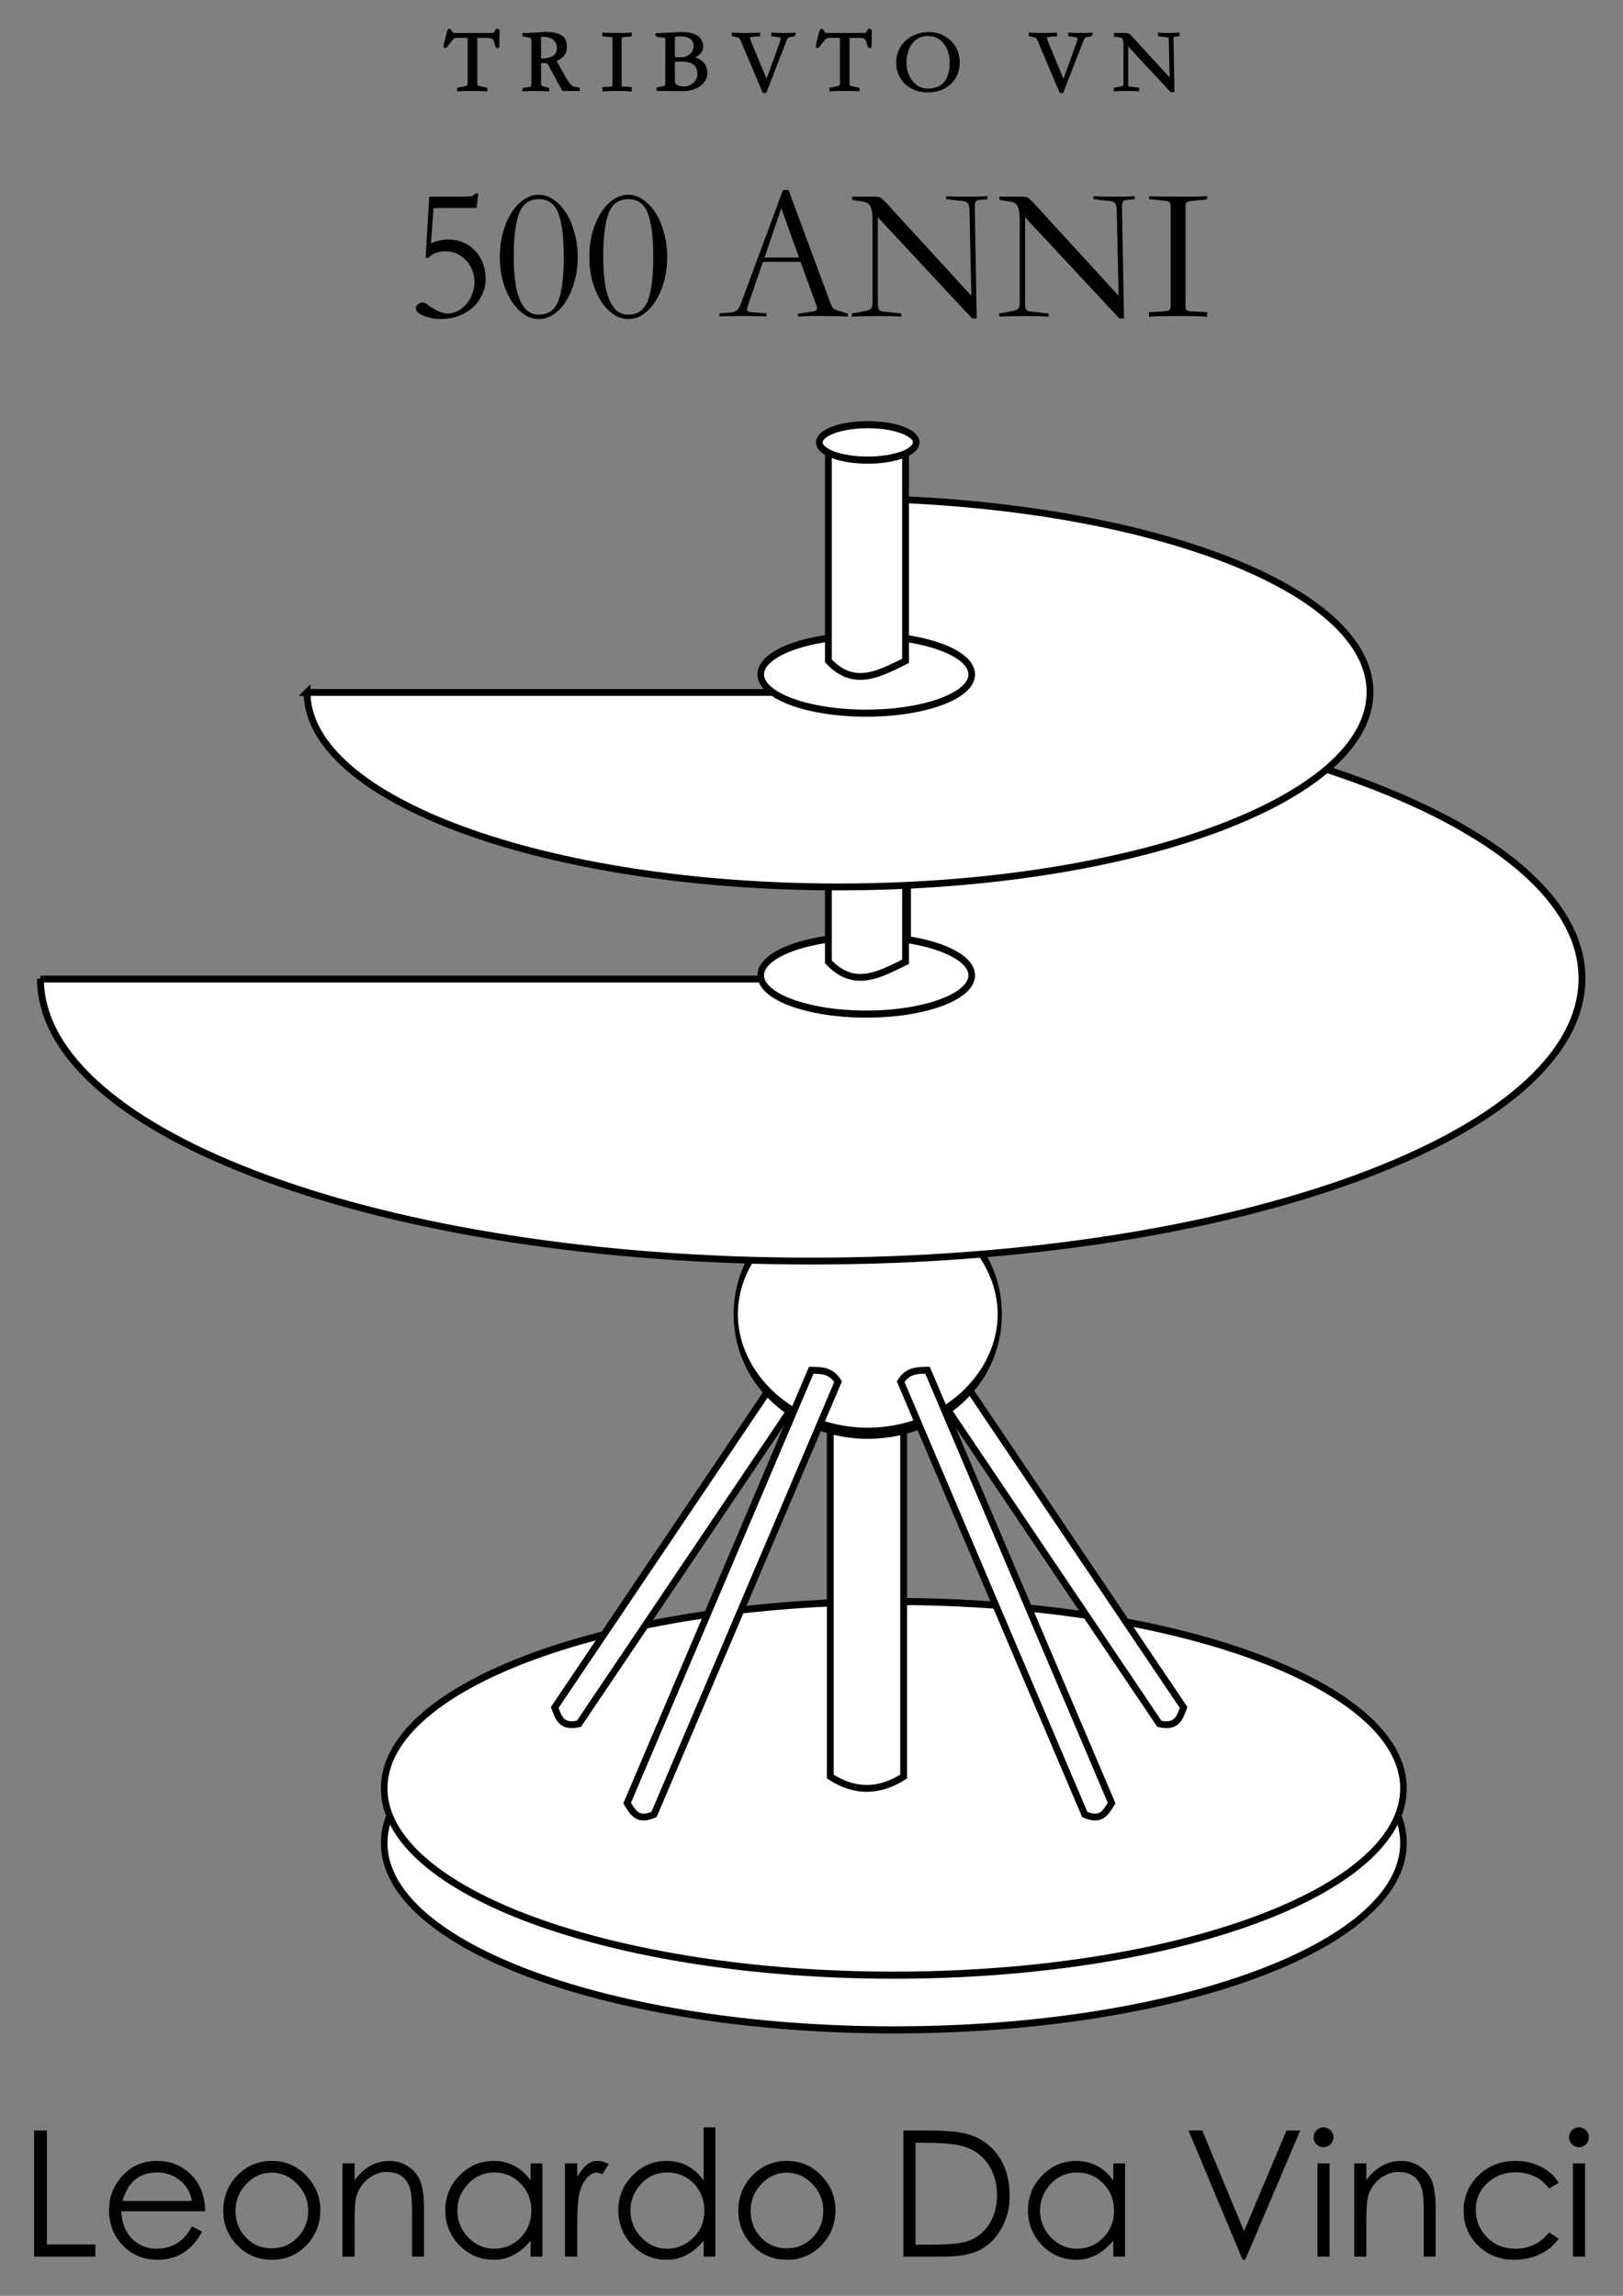 <?xml version="1.0" encoding="UTF-8" standalone="no"?>
<!-- Created with Inkscape (http://www.inkscape.org/) -->

<svg
   xmlns:dc="http://purl.org/dc/elements/1.1/"
   xmlns:cc="http://creativecommons.org/ns#"
   xmlns:rdf="http://www.w3.org/1999/02/22-rdf-syntax-ns#"
   xmlns:svg="http://www.w3.org/2000/svg"
   xmlns="http://www.w3.org/2000/svg"
   xmlns:sodipodi="http://sodipodi.sourceforge.net/DTD/sodipodi-0.dtd"
   xmlns:inkscape="http://www.inkscape.org/namespaces/inkscape"
   width="744.094"
   height="1052.362"
   id="svg2"
   version="1.1"
   inkscape:version="0.48+devel r9772"
   sodipodi:docname="New document 1">
  <rect width="100%" height="100%" fill="#808080" stroke="none"/>
  <defs
     id="defs4" />
  <sodipodi:namedview
     id="base"
     pagecolor="#ffffff"
     bordercolor="#666666"
     borderopacity="1.0"
     inkscape:pageopacity="0.0"
     inkscape:pageshadow="2"
     inkscape:zoom="0.60150394"
     inkscape:cx="493.30176"
     inkscape:cy="526.18109"
     inkscape:document-units="px"
     inkscape:current-layer="layer1"
     showgrid="false"
     inkscape:window-width="1440"
     inkscape:window-height="851"
     inkscape:window-x="0"
     inkscape:window-y="1"
     inkscape:window-maximized="1" />
  <g
     inkscape:label="Layer 1"
     inkscape:groupmode="layer"
     id="layer1">
    <g
       id="g4098">
      <g
         transform="matrix(3.135,0,0,3.135,-662.354,-1336.006)"
         id="g3958">
        <path
           transform="matrix(1,0,0,1.075,3.073,265.585)"
           d="m 413.451,400.05 c 0,14.036 -33.369,25.414 -74.532,25.414 -41.163,0 -74.532,-11.378 -74.532,-25.414 0,-14.036 33.369,-25.414 74.532,-25.414 41.163,0 74.532,11.378 74.532,25.414 z"
           sodipodi:ry="25.413557"
           sodipodi:rx="74.532196"
           sodipodi:cy="400.05045"
           sodipodi:cx="338.91861"
           id="path3154"
           style="fill:#ffffff;fill-rule:evenodd;stroke:#000000;stroke-width:0.965;stroke-linecap:butt;stroke-linejoin:miter;stroke-miterlimit:4;stroke-opacity:1;stroke-dasharray:none"
           sodipodi:type="arc" />
        <path
           sodipodi:type="arc"
           style="fill:#ffffff;fill-rule:evenodd;stroke:#000000;stroke-width:0.965;stroke-linecap:butt;stroke-linejoin:miter;stroke-miterlimit:4;stroke-opacity:1;stroke-dasharray:none"
           id="path3152"
           sodipodi:cx="338.91861"
           sodipodi:cy="400.05045"
           sodipodi:rx="74.532196"
           sodipodi:ry="25.413557"
           d="m 413.451,400.05 c 0,14.036 -33.369,25.414 -74.532,25.414 -41.163,0 -74.532,-11.378 -74.532,-25.414 0,-14.036 33.369,-25.414 74.532,-25.414 41.163,0 74.532,11.378 74.532,25.414 z"
           transform="matrix(1,0,0,1.075,3.073,257.585)" />
        <path
           style="fill:#ffffff;stroke:#000000;stroke-width:1;stroke-miterlimit:4;stroke-dasharray:none"
           d="m 332.699,490.675 10.731,0 0,195.246 c -3.577,2.268 -7.154,2.331 -10.731,0 z"
           id="rect3156"
           inkscape:connector-curvature="0"
           sodipodi:nodetypes="ccccc" />
        <path
           style="fill:#ffffff;stroke:#000000;stroke-width:1;stroke-miterlimit:4;stroke-dasharray:none"
           d="m 384.369,675.819 -38.428,-57.027 c -1.385,0.296 -2.81,0.493 -3.542,2.387 l 38.428,57.027 c 2.651,0.602 2.993,-0.991 3.542,-2.387 z"
           id="path3936"
           inkscape:connector-curvature="0"
           sodipodi:nodetypes="ccccc" />
        <path
           sodipodi:nodetypes="ccccc"
           inkscape:connector-curvature="0"
           id="path3938"
           d="m 292.399,675.819 38.428,-57.027 c 1.385,0.296 2.81,0.493 3.542,2.387 l -38.428,57.027 c -2.651,0.602 -2.993,-0.991 -3.542,-2.387 z"
           style="fill:#ffffff;stroke:#000000;stroke-width:1;stroke-miterlimit:4;stroke-dasharray:none" />
        <path
           transform="matrix(0.259,0,0,0.685,250.401,344.28)"
           d="m 413.451,400.05 c 0,14.036 -33.369,25.414 -74.532,25.414 -41.163,0 -74.532,-11.378 -74.532,-25.414 0,-14.036 33.369,-25.414 74.532,-25.414 41.163,0 74.532,11.378 74.532,25.414 z"
           sodipodi:ry="25.413557"
           sodipodi:rx="74.532196"
           sodipodi:cy="400.05045"
           sodipodi:cx="338.91861"
           id="path3929"
           style="fill:#ffffff;fill-rule:evenodd;stroke:#000000;stroke-width:2.375;stroke-linecap:butt;stroke-linejoin:miter;stroke-miterlimit:4;stroke-opacity:1;stroke-dasharray:none"
           sodipodi:type="arc" />
        <path
           style="fill:#ffffff;stroke:#000000;stroke-width:1;stroke-miterlimit:4;stroke-dasharray:none"
           d="m 302.993,689.789 26.918,-63.279 c 1.416,0.028 2.853,-0.049 3.93,1.672 l -26.918,63.279 c -2.489,1.093 -3.127,-0.405 -3.93,-1.672 z"
           id="rect3931"
           inkscape:connector-curvature="0"
           sodipodi:nodetypes="ccccc" />
        <path
           sodipodi:nodetypes="ccccc"
           inkscape:connector-curvature="0"
           id="path3934"
           d="m 373.841,689.789 -26.918,-63.279 c -1.416,0.028 -2.853,-0.049 -3.93,1.672 l 26.918,63.279 c 2.489,1.093 3.127,-0.405 3.93,-1.672 z"
           style="fill:#ffffff;stroke:#000000;stroke-width:1;stroke-miterlimit:4;stroke-dasharray:none" />
        <path
           style="fill:#ffffff;fill-rule:evenodd;stroke:#000000;stroke-width:1;stroke-linecap:butt;stroke-linejoin:miter;stroke-miterlimit:4;stroke-opacity:1;stroke-dasharray:none"
           d="m 217.19,569.307 c 0.126,22.783 50.559,41.241 112.734,41.241 62.252,0 112.705,-18.505 112.705,-41.327 0,-21.055 -43.096,-38.215 -98.631,-40.779 l 0,40.866 -126.808,0 z"
           id="path3946"
           inkscape:connector-curvature="0" />
        <path
           transform="matrix(0.207,0,0,0.223,267.8,479.555)"
           d="m 413.451,400.05 c 0,14.036 -33.369,25.414 -74.532,25.414 -41.163,0 -74.532,-11.378 -74.532,-25.414 0,-14.036 33.369,-25.414 74.532,-25.414 41.163,0 74.532,11.378 74.532,25.414 z"
           sodipodi:ry="25.413557"
           sodipodi:rx="74.532196"
           sodipodi:cy="400.05045"
           sodipodi:cx="338.91861"
           id="path3954"
           style="fill:#ffffff;fill-rule:evenodd;stroke:#000000;stroke-width:4.652;stroke-linecap:butt;stroke-linejoin:miter;stroke-miterlimit:4;stroke-opacity:1;stroke-dasharray:none"
           sodipodi:type="arc" />
        <path
           style="fill:#ffffff;stroke:#000000;stroke-width:1;stroke-miterlimit:4;stroke-dasharray:none"
           d="m 332.423,534.399 11.282,0 0,32.387 c -3.761,1.843 -7.522,4.041 -11.282,0 z"
           id="path3956"
           inkscape:connector-curvature="0"
           sodipodi:nodetypes="ccccc" />
        <path
           inkscape:connector-curvature="0"
           id="path3948"
           d="m 256.179,527.403 c 0.087,15.71 34.864,28.438 77.736,28.438 42.926,0 77.716,-12.76 77.716,-28.497 0,-14.519 -29.717,-26.351 -68.012,-28.119 l 0,28.179 -87.441,0 z"
           style="fill:#ffffff;fill-rule:evenodd;stroke:#000000;stroke-width:1;stroke-linecap:butt;stroke-linejoin:miter;stroke-miterlimit:4;stroke-opacity:1;stroke-dasharray:none" />
        <path
           sodipodi:type="arc"
           style="fill:#ffffff;fill-rule:evenodd;stroke:#000000;stroke-width:4.652;stroke-linecap:butt;stroke-linejoin:miter;stroke-miterlimit:4;stroke-opacity:1;stroke-dasharray:none"
           id="path3950"
           sodipodi:cx="338.91861"
           sodipodi:cy="400.05045"
           sodipodi:rx="74.532196"
           sodipodi:ry="25.413557"
           d="m 413.451,400.05 c 0,14.036 -33.369,25.414 -74.532,25.414 -41.163,0 -74.532,-11.378 -74.532,-25.414 0,-14.036 33.369,-25.414 74.532,-25.414 41.163,0 74.532,11.378 74.532,25.414 z"
           transform="matrix(0.207,0,0,0.223,267.8,435.555)" />
        <path
           sodipodi:nodetypes="ccccc"
           inkscape:connector-curvature="0"
           id="path3952"
           d="m 332.423,490.399 11.282,0 0,32.387 c -3.761,1.843 -7.522,4.041 -11.282,0 z"
           style="fill:#ffffff;stroke:#000000;stroke-width:1;stroke-miterlimit:4;stroke-dasharray:none" />
        <path
           transform="matrix(0.095,0,0,0.102,305.982,450.04)"
           d="m 413.451,400.05 c 0,14.036 -33.369,25.414 -74.532,25.414 -41.163,0 -74.532,-11.378 -74.532,-25.414 0,-14.036 33.369,-25.414 74.532,-25.414 41.163,0 74.532,11.378 74.532,25.414 z"
           sodipodi:ry="25.413557"
           sodipodi:rx="74.532196"
           sodipodi:cy="400.05045"
           sodipodi:cx="338.91861"
           id="path3159"
           style="fill:#ffffff;fill-rule:evenodd;stroke:#000000;stroke-width:10.188;stroke-linecap:butt;stroke-linejoin:miter;stroke-miterlimit:4;stroke-opacity:1;stroke-dasharray:none"
           sodipodi:type="arc" />
      </g>
      <g
         id="text3975"
         style="font-size:40.928px;font-style:normal;font-variant:normal;font-weight:bold;font-stretch:normal;text-align:start;line-height:125%;letter-spacing:0px;word-spacing:0px;writing-mode:lr-tb;text-anchor:start;fill:#000000;fill-opacity:1;stroke:#000000;stroke-width:1.023;font-family:STKaiti;-inkscape-font-specification:STKaiti Bold">
        <path
           id="path4080"
           style=""
           d="m 205.385,14.754 c 0.191,-0.709 0.382,-1.064 0.573,-1.064 0.218,3e-5 0.464,0.273 0.737,0.819 0.3,0.546 0.559,0.873 0.778,0.982 0.218,0.082 0.641,0.123 1.269,0.123 l 15.839,0 c 0.491,2.8e-5 0.873,2.8e-5 1.146,0 0.3,-0.027 0.532,-0.082 0.696,-0.164 0.191,-0.082 0.341,-0.191 0.45,-0.327 0.136,-0.164 0.273,-0.396 0.409,-0.696 0.191,-0.518 0.423,-0.778 0.696,-0.778 0.355,3e-5 0.532,0.273 0.532,0.819 l -0.082,6.467 c -2e-5,0.218 -0.041,0.396 -0.123,0.532 -0.055,0.109 -0.15,0.15 -0.286,0.123 -0.109,-0.055 -0.232,-0.191 -0.368,-0.409 -0.136,-0.246 -0.259,-0.641 -0.368,-1.187 -0.136,-0.573 -0.287,-1.05 -0.45,-1.432 -0.136,-0.409 -0.341,-0.737 -0.614,-0.982 -0.273,-0.246 -0.641,-0.423 -1.105,-0.532 -0.437,-0.136 -0.996,-0.205 -1.678,-0.205 l -5.116,0 0,21.078 c -1e-5,0.737 0.082,1.228 0.246,1.473 0.191,0.246 0.573,0.437 1.146,0.573 l 3.192,0.696 0,0.655 c -1.446,-0.082 -3.779,-0.123 -6.999,-0.123 -3.192,3e-6 -5.116,0.041 -5.771,0.123 l 0,-0.655 2.865,-0.573 c 0.791,-0.164 1.31,-0.396 1.555,-0.696 0.246,-0.327 0.368,-0.832 0.368,-1.514 l 0,-21.037 -5.034,0 c -0.491,-0.027 -0.914,2.7e-5 -1.269,0.082 -0.327,0.082 -0.655,0.259 -0.982,0.532 -0.327,0.273 -0.682,0.655 -1.064,1.146 -0.382,0.464 -0.846,1.078 -1.392,1.842 -0.355,0.518 -0.628,0.846 -0.819,0.982 -0.191,0.136 -0.327,0.15 -0.409,0.041 -0.055,-0.136 -0.068,-0.355 -0.041,-0.655 0.055,-0.327 0.123,-0.682 0.205,-1.064 l 1.269,-4.993" />
        <path
           id="path4082"
           style=""
           d="m 239.938,40.703 2.251,-0.246 c 0.791,-0.082 1.31,-0.232 1.555,-0.45 0.273,-0.246 0.409,-0.805 0.409,-1.678 l 0,-19.154 c -1e-5,-0.409 -0.027,-0.764 -0.082,-1.064 -0.027,-0.3 -0.109,-0.546 -0.246,-0.737 -0.136,-0.191 -0.368,-0.355 -0.696,-0.491 -0.3,-0.136 -0.709,-0.246 -1.228,-0.327 l -1.801,-0.327 c 0,-0.109 -0.014,-0.205 -0.041,-0.286 0,-0.109 0,-0.218 0,-0.327 0.573,2.8e-5 1.064,0.014 1.473,0.041 0.409,2.8e-5 0.764,-0.027 1.064,-0.082 l 5.362,-0.286 c 0.682,-0.082 1.392,-0.123 2.128,-0.123 3.138,2.9e-5 5.471,0.464 6.999,1.392 1.555,0.928 2.333,2.538 2.333,4.83 -2e-5,1.61 -0.409,2.892 -1.228,3.847 -0.791,0.928 -2.019,1.787 -3.684,2.578 l 4.502,7.981 c 0.628,1.091 1.173,1.937 1.637,2.538 0.464,0.573 0.914,1.023 1.351,1.351 0.464,0.3 0.941,0.505 1.433,0.614 0.518,0.082 1.146,0.177 1.883,0.286 l 0,0.655 c -0.573,-0.027 -1.201,-0.041 -1.883,-0.041 -0.655,3e-6 -1.364,3e-6 -2.128,0 -0.764,3e-6 -1.405,3e-6 -1.924,0 -0.518,3e-6 -0.928,0.014 -1.228,0.041 l -6.262,-11.583 c -0.437,-0.846 -1.119,-1.269 -2.046,-1.269 l -2.292,0 0,9.7 c -1e-5,0.655 0.123,1.132 0.368,1.432 0.273,0.3 0.737,0.532 1.392,0.696 l 2.005,0.491 0,0.655 c -1.965,-0.109 -3.943,-0.164 -5.935,-0.164 -1.992,3e-6 -3.806,0.055 -5.443,0.164 l 0,-0.655 m 7.613,-13.425 c 5.512,0.191 8.268,-1.555 8.268,-5.239 -2e-5,-1.719 -0.614,-3.097 -1.842,-4.134 -1.228,-1.037 -2.906,-1.555 -5.034,-1.555 -0.218,2.8e-5 -0.45,0.014 -0.696,0.041 -0.218,2.7e-5 -0.45,0.014 -0.696,0.041 l 0,10.846" />
        <path
           id="path4084"
           style=""
           d="m 281.299,38.984 0,-21.16 c 0,-0.464 -0.082,-0.791 -0.246,-0.982 -0.136,-0.191 -0.396,-0.3 -0.778,-0.327 l -3.602,-0.368 0,-0.655 c 0.273,0.082 3.138,0.123 8.595,0.123 1.61,2.8e-5 2.892,-0.041 3.847,-0.123 l 0,0.696 -2.415,0.246 c -0.382,0.055 -0.709,0.096 -0.982,0.123 -0.273,2.7e-5 -0.505,0.041 -0.696,0.123 -0.191,0.055 -0.327,0.177 -0.409,0.368 -0.082,0.164 -0.123,0.423 -0.123,0.778 l 0,21.16 c -10e-6,0.464 0.068,0.778 0.205,0.941 0.136,0.136 0.409,0.218 0.819,0.246 l 3.602,0.205 0,0.982 c -0.546,-0.055 -1.337,-0.096 -2.374,-0.123 -1.01,-0.027 -2.292,-0.041 -3.847,-0.041 -1.555,3e-6 -2.851,0.014 -3.888,0.041 -1.01,0.027 -1.787,0.068 -2.333,0.123 l 0,-0.982 2.415,-0.123 c 0.409,-0.027 0.75,-0.055 1.023,-0.082 0.3,-0.027 0.532,-0.068 0.696,-0.123 0.191,-0.055 0.314,-0.164 0.368,-0.327 0.082,-0.164 0.123,-0.409 0.123,-0.737" />
        <path
           id="path4086"
           style=""
           d="m 301.048,16.432 0,-0.696 2.415,-0.123 c 2.565,-0.136 4.598,-0.232 6.098,-0.286 1.501,-0.082 2.469,-0.123 2.906,-0.123 3.056,2.8e-5 5.389,0.518 6.999,1.555 1.61,1.037 2.415,2.579 2.415,4.625 -2e-5,2.019 -1.473,3.684 -4.42,4.993 4.202,1.146 6.303,3.506 6.303,7.081 0.027,1.146 -0.246,2.21 -0.819,3.192 -0.546,0.955 -1.323,1.787 -2.333,2.497 -0.982,0.682 -2.142,1.214 -3.479,1.596 -1.31,0.382 -2.701,0.546 -4.175,0.491 -1.419,2e-6 -2.838,2e-6 -4.257,0 -1.419,-0.027 -2.838,-0.041 -4.257,-0.041 l -2.906,0 0,-0.655 2.578,-0.491 c 0.518,-0.109 0.887,-0.3 1.105,-0.573 0.218,-0.3 0.327,-0.846 0.327,-1.637 l 0,-19.809 c 0,-0.218 -0.014,-0.396 -0.041,-0.532 0,-0.164 -0.068,-0.3 -0.205,-0.409 -0.109,-0.109 -0.286,-0.191 -0.532,-0.246 -0.246,-0.055 -0.6,-0.109 -1.064,-0.164 l -2.66,-0.246 m 7.858,10.191 c 0.437,0.082 1.569,0.123 3.397,0.123 0.9,1.7e-5 1.719,-0.136 2.456,-0.409 0.764,-0.3 1.419,-0.696 1.965,-1.187 0.573,-0.491 1.01,-1.078 1.31,-1.76 0.3,-0.682 0.45,-1.432 0.45,-2.251 -2e-5,-1.637 -0.559,-2.865 -1.678,-3.684 -1.091,-0.846 -2.701,-1.269 -4.83,-1.269 -1.064,2.7e-5 -2.087,0.123 -3.07,0.368 l 0,10.068 m 0,1.228 0,9.168 c -10e-6,2.074 1.596,3.111 4.789,3.111 0.846,4e-6 1.664,-0.164 2.456,-0.491 0.791,-0.327 1.487,-0.764 2.087,-1.31 0.628,-0.546 1.119,-1.187 1.473,-1.924 0.355,-0.737 0.532,-1.501 0.532,-2.292 -2e-5,-2.21 -0.669,-3.834 -2.005,-4.87 -1.337,-1.037 -3.411,-1.555 -6.221,-1.555 -0.464,1.5e-5 -0.969,0.014 -1.514,0.041 -0.518,0.027 -1.051,0.068 -1.596,0.123" />
        <path
           id="path4088"
           style=""
           d="m 364.243,16.146 -2.21,0.368 c -0.846,0.164 -1.405,0.614 -1.678,1.351 l -9.414,24.271 -0.86,0 -9.987,-23.575 c -0.3,-0.709 -0.573,-1.187 -0.819,-1.432 -0.218,-0.246 -0.532,-0.409 -0.941,-0.491 l -2.292,-0.491 0,-0.655 c 0.928,0.082 2.81,0.123 5.648,0.123 2.81,2.8e-5 4.898,-0.041 6.262,-0.123 l 0,0.655 -2.619,0.164 c -0.518,0.082 -0.941,0.164 -1.269,0.246 -0.3,0.055 -0.505,0.191 -0.614,0.409 -0.109,0.191 -0.123,0.491 -0.041,0.9 0.109,0.409 0.314,0.996 0.614,1.76 l 7.449,17.927 6.549,-18.172 c 0.191,-0.573 0.314,-1.037 0.368,-1.392 0.082,-0.355 0.054,-0.628 -0.082,-0.819 -0.136,-0.218 -0.409,-0.382 -0.819,-0.491 -0.409,-0.109 -0.982,-0.218 -1.719,-0.327 l -1.637,-0.205 0,-0.655 c 0.737,0.082 2.456,0.123 5.157,0.123 2.674,2.8e-5 4.325,-0.041 4.952,-0.123 l 0,0.655" />
        <path
           id="path4090"
           style=""
           d="m 376.053,14.754 c 0.191,-0.709 0.382,-1.064 0.573,-1.064 0.218,3e-5 0.464,0.273 0.737,0.819 0.3,0.546 0.559,0.873 0.778,0.982 0.218,0.082 0.641,0.123 1.269,0.123 l 15.839,0 c 0.491,2.8e-5 0.873,2.8e-5 1.146,0 0.3,-0.027 0.532,-0.082 0.696,-0.164 0.191,-0.082 0.341,-0.191 0.45,-0.327 0.136,-0.164 0.273,-0.396 0.409,-0.696 0.191,-0.518 0.423,-0.778 0.696,-0.778 0.355,3e-5 0.532,0.273 0.532,0.819 l -0.082,6.467 c -2e-5,0.218 -0.041,0.396 -0.123,0.532 -0.055,0.109 -0.15,0.15 -0.286,0.123 -0.109,-0.055 -0.232,-0.191 -0.368,-0.409 -0.136,-0.246 -0.259,-0.641 -0.368,-1.187 -0.136,-0.573 -0.287,-1.05 -0.45,-1.432 -0.136,-0.409 -0.341,-0.737 -0.614,-0.982 -0.273,-0.246 -0.641,-0.423 -1.105,-0.532 -0.437,-0.136 -0.996,-0.205 -1.678,-0.205 l -5.116,0 0,21.078 c -2e-5,0.737 0.082,1.228 0.246,1.473 0.191,0.246 0.573,0.437 1.146,0.573 l 3.192,0.696 0,0.655 c -1.446,-0.082 -3.779,-0.123 -6.999,-0.123 -3.192,3e-6 -5.116,0.041 -5.771,0.123 l 0,-0.655 2.865,-0.573 c 0.791,-0.164 1.31,-0.396 1.555,-0.696 0.246,-0.327 0.368,-0.832 0.368,-1.514 l 0,-21.037 -5.034,0 c -0.491,-0.027 -0.914,2.7e-5 -1.269,0.082 -0.327,0.082 -0.655,0.259 -0.982,0.532 -0.327,0.273 -0.682,0.655 -1.064,1.146 -0.382,0.464 -0.846,1.078 -1.392,1.842 -0.355,0.518 -0.628,0.846 -0.819,0.982 -0.191,0.136 -0.327,0.15 -0.409,0.041 -0.055,-0.136 -0.068,-0.355 -0.041,-0.655 0.055,-0.327 0.123,-0.682 0.205,-1.064 l 1.269,-4.993" />
        <path
           id="path4092"
           style=""
           d="m 425.422,41.849 c -2.074,2e-6 -3.97,-0.327 -5.689,-0.982 -1.719,-0.655 -3.206,-1.569 -4.461,-2.742 -1.228,-1.173 -2.183,-2.551 -2.865,-4.134 -0.682,-1.61 -1.023,-3.356 -1.023,-5.239 0,-1.883 0.341,-3.643 1.023,-5.28 0.709,-1.637 1.692,-3.07 2.947,-4.297 1.282,-1.228 2.824,-2.196 4.625,-2.906 1.801,-0.709 3.806,-1.064 6.016,-1.064 1.855,2.8e-5 3.602,0.341 5.239,1.023 1.637,0.655 3.07,1.583 4.297,2.783 1.228,1.173 2.196,2.592 2.906,4.257 0.709,1.637 1.064,3.424 1.064,5.362 -3e-5,1.937 -0.341,3.724 -1.023,5.362 -0.682,1.61 -1.651,3.001 -2.906,4.175 -1.228,1.146 -2.715,2.046 -4.461,2.701 -1.719,0.655 -3.615,0.982 -5.689,0.982 M 415.067,28.956 c -10e-6,1.583 0.259,3.111 0.778,4.584 0.518,1.446 1.228,2.742 2.128,3.888 0.9,1.119 1.965,2.019 3.192,2.701 1.255,0.655 2.619,0.982 4.093,0.982 3.493,3e-6 6.139,-1.05 7.94,-3.151 1.801,-2.128 2.701,-5.157 2.701,-9.086 -2e-5,-1.91 -0.259,-3.656 -0.778,-5.239 -0.491,-1.583 -1.201,-2.933 -2.128,-4.052 -0.9,-1.146 -1.992,-2.033 -3.274,-2.66 -1.282,-0.628 -2.715,-0.941 -4.297,-0.941 -1.637,2.8e-5 -3.111,0.341 -4.42,1.023 -1.282,0.655 -2.36,1.569 -3.233,2.742 -0.873,1.173 -1.542,2.551 -2.005,4.134 -0.464,1.583 -0.696,3.274 -0.696,5.075" />
        <path
           id="path4094"
           style=""
           d="m 500.378,16.146 -2.21,0.368 c -0.846,0.164 -1.405,0.614 -1.678,1.351 l -9.414,24.271 -0.86,0 -9.987,-23.575 c -0.3,-0.709 -0.573,-1.187 -0.819,-1.432 -0.218,-0.246 -0.532,-0.409 -0.941,-0.491 l -2.292,-0.491 0,-0.655 c 0.928,0.082 2.81,0.123 5.648,0.123 2.81,2.8e-5 4.898,-0.041 6.262,-0.123 l 0,0.655 -2.619,0.164 c -0.518,0.082 -0.941,0.164 -1.269,0.246 -0.3,0.055 -0.505,0.191 -0.614,0.409 -0.109,0.191 -0.123,0.491 -0.041,0.9 0.109,0.409 0.314,0.996 0.614,1.76 l 7.449,17.927 6.549,-18.172 c 0.191,-0.573 0.314,-1.037 0.368,-1.392 0.082,-0.355 0.055,-0.628 -0.082,-0.819 -0.136,-0.218 -0.409,-0.382 -0.819,-0.491 -0.409,-0.109 -0.982,-0.218 -1.719,-0.327 l -1.637,-0.205 0,-0.655 c 0.737,0.082 2.456,0.123 5.157,0.123 2.674,2.8e-5 4.325,-0.041 4.952,-0.123 l 0,0.655" />
        <path
           id="path4096"
           style=""
           d="m 516.731,38.452 c 0,0.682 0.082,1.146 0.246,1.392 0.164,0.218 0.505,0.355 1.023,0.409 l 3.765,0.409 0,0.655 c -1.637,-0.082 -3.274,-0.123 -4.911,-0.123 -1.637,3e-6 -3.533,0.041 -5.689,0.123 l 0,-0.655 2.251,-0.409 c 0.928,-0.164 1.514,-0.355 1.76,-0.573 0.273,-0.218 0.409,-0.628 0.409,-1.228 l 0,-17.845 c -1e-5,-1.255 -0.136,-2.196 -0.409,-2.824 -0.273,-0.628 -0.791,-0.996 -1.555,-1.105 l -2.415,-0.368 0,-0.696 4.911,0 c 0.573,2.8e-5 0.969,0.068 1.187,0.205 0.246,0.136 0.573,0.423 0.982,0.859 L 536.786,36.855 536.377,18.438 c -0.027,-0.764 -0.164,-1.255 -0.409,-1.473 -0.218,-0.218 -0.573,-0.355 -1.064,-0.409 l -3.52,-0.409 0,-0.655 c 0.764,0.082 2.237,0.123 4.42,0.123 2.156,2.8e-5 3.629,-0.041 4.42,-0.123 l 0,0.655 -1.719,0.164 c -0.464,0.055 -0.75,0.218 -0.859,0.491 -0.109,0.273 -0.15,0.819 -0.123,1.637 l 0.409,23.288 -0.982,0 -20.219,-21.692 0,18.418" />
      </g>
      <g
         id="text3979"
         style="font-size:87.515px;font-style:normal;font-variant:normal;font-weight:bold;font-stretch:normal;text-align:start;line-height:125%;letter-spacing:0px;word-spacing:0px;writing-mode:lr-tb;text-anchor:start;fill:#000000;fill-opacity:1;stroke:none;font-family:STSong;-inkscape-font-specification:STSong Bold">
        <path
           id="path4065"
           style=""
           d="m 218.505,95.32 -12.252,0 c -4.609,5.5e-5 -7.118,0.088 -7.526,0.263 l -1.138,16.015 c 2.509,-1.225 5.134,-1.838 7.876,-1.838 2.392,4e-5 4.638,0.438 6.739,1.313 2.1,0.875 3.909,2.1 5.426,3.676 1.575,1.575 2.8,3.471 3.676,5.688 0.875,2.217 1.313,4.697 1.313,7.439 -4e-5,2.742 -0.583,5.251 -1.75,7.526 -1.109,2.275 -2.596,4.23 -4.463,5.863 -1.867,1.575 -4.026,2.8 -6.476,3.676 -2.392,0.875 -4.901,1.313 -7.526,1.313 -1.459,0 -2.888,-0.117 -4.288,-0.35 -1.4,-0.292 -2.655,-0.642 -3.763,-1.05 -1.109,-0.467 -2.013,-0.992 -2.713,-1.575 -0.642,-0.583 -0.963,-1.225 -0.963,-1.925 -1e-5,-0.525 0.146,-0.992 0.438,-1.4 0.35,-0.408 0.758,-0.729 1.225,-0.963 0.525,-0.233 1.05,-0.321 1.575,-0.263 0.525,1e-5 0.963,0.117 1.313,0.35 4.142,3.092 7.439,4.638 9.889,4.638 1.634,0 3.209,-0.379 4.726,-1.138 1.517,-0.817 2.83,-1.867 3.938,-3.151 1.167,-1.342 2.071,-2.888 2.713,-4.638 0.7,-1.75 1.05,-3.588 1.05,-5.513 -3e-5,-1.925 -0.35,-3.734 -1.05,-5.426 -0.642,-1.692 -1.575,-3.18 -2.8,-4.463 -1.167,-1.284 -2.567,-2.305 -4.201,-3.063 -1.575,-0.758 -3.296,-1.138 -5.163,-1.138 -1.634,4e-5 -3.18,0.263 -4.638,0.788 -1.4,0.525 -2.421,1.254 -3.063,2.188 l -1.488,0 1.663,-28.005 9.539,0 c 2.159,6e-5 3.909,6e-5 5.251,0 1.342,6e-5 2.421,-0.029 3.238,-0.088 0.817,-0.058 1.459,-0.175 1.925,-0.35 0.467,-0.233 0.875,-0.583 1.225,-1.05 l 1.313,0 -0.788,6.651" />
        <path
           id="path4067"
           style=""
           d="m 247.013,89.281 c 2.392,6.1e-5 4.667,0.759 6.826,2.275 2.159,1.459 4.055,3.471 5.688,6.039 1.634,2.567 2.917,5.601 3.851,9.102 0.992,3.442 1.488,7.147 1.488,11.114 -4e-5,3.851 -0.467,7.497 -1.4,10.939 -0.934,3.442 -2.217,6.476 -3.851,9.102 -1.575,2.567 -3.442,4.609 -5.601,6.126 -2.159,1.517 -4.463,2.275 -6.914,2.275 -2.45,0 -4.755,-0.729 -6.914,-2.188 -2.159,-1.517 -4.055,-3.559 -5.688,-6.126 -1.634,-2.567 -2.946,-5.572 -3.938,-9.014 -0.933,-3.442 -1.4,-7.118 -1.4,-11.027 0,-4.026 0.467,-7.789 1.4,-11.289 0.992,-3.501 2.305,-6.534 3.938,-9.102 1.634,-2.567 3.53,-4.58 5.688,-6.039 2.159,-1.459 4.434,-2.188 6.826,-2.188 m 0,54.959 c 4.376,1e-5 7.38,-2.159 9.014,-6.476 1.634,-4.376 2.45,-11.027 2.45,-19.953 -3e-5,-8.926 -0.817,-15.578 -2.45,-19.953 -1.634,-4.376 -4.638,-6.564 -9.014,-6.564 -4.317,5.8e-5 -7.322,2.159 -9.014,6.476 -1.634,4.317 -2.45,10.998 -2.45,20.041 -1e-5,17.62 3.821,26.429 11.464,26.429" />
        <path
           id="path4069"
           style=""
           d="m 288.035,89.281 c 2.392,6.1e-5 4.667,0.759 6.826,2.275 2.159,1.459 4.055,3.471 5.688,6.039 1.634,2.567 2.917,5.601 3.851,9.102 0.992,3.442 1.488,7.147 1.488,11.114 -4e-5,3.851 -0.467,7.497 -1.4,10.939 -0.934,3.442 -2.217,6.476 -3.851,9.102 -1.575,2.567 -3.442,4.609 -5.601,6.126 -2.159,1.517 -4.463,2.275 -6.914,2.275 -2.45,0 -4.755,-0.729 -6.914,-2.188 -2.159,-1.517 -4.055,-3.559 -5.688,-6.126 -1.634,-2.567 -2.946,-5.572 -3.938,-9.014 -0.933,-3.442 -1.4,-7.118 -1.4,-11.027 0,-4.026 0.467,-7.789 1.4,-11.289 0.992,-3.501 2.305,-6.534 3.938,-9.102 1.634,-2.567 3.53,-4.58 5.688,-6.039 2.159,-1.459 4.434,-2.188 6.826,-2.188 m 0,54.959 c 4.376,1e-5 7.38,-2.159 9.014,-6.476 1.634,-4.376 2.45,-11.027 2.45,-19.953 -4e-5,-8.926 -0.817,-15.578 -2.45,-19.953 -1.634,-4.376 -4.638,-6.564 -9.014,-6.564 -4.317,5.8e-5 -7.322,2.159 -9.014,6.476 -1.634,4.317 -2.45,10.998 -2.45,20.041 -1e-5,17.62 3.821,26.429 11.464,26.429" />
        <path
           id="path4071"
           style=""
           d="m 349.799,119.999 -7.001,20.303 c -0.292,0.875 -0.35,1.546 -0.175,2.013 0.175,0.467 1.05,0.758 2.625,0.875 l 6.126,0.438 0,1.4 c -0.583,-0.058 -1.779,-0.087 -3.588,-0.087 -1.75,-0.058 -4.142,-0.087 -7.176,-0.087 -3.034,0 -5.455,0.029 -7.264,0.087 -1.75,1e-5 -2.917,0.029 -3.501,0.087 l 0,-1.4 5.513,-0.438 c 1.925,-0.175 3.267,-1.254 4.026,-3.238 l 19.603,-52.859 2.538,0 19.341,52.246 c 0.408,0.992 0.788,1.663 1.138,2.013 0.35,0.35 0.992,0.671 1.925,0.963 l 4.813,1.488 0,1.313 c -2.976,-0.175 -6.797,-0.263 -11.464,-0.263 l -4.376,0 c -1.342,0 -2.625,0.029 -3.851,0.087 -1.167,0.058 -2.246,0.117 -3.238,0.175 l 0,-1.313 5.776,-0.875 c 0.817,-0.117 1.459,-0.233 1.925,-0.35 0.467,-0.175 0.758,-0.379 0.875,-0.613 0.175,-0.292 0.233,-0.613 0.175,-0.963 -0.058,-0.408 -0.204,-0.904 -0.438,-1.488 l -7.089,-19.516 -17.24,0 m 16.54,-1.925 -8.139,-22.579 -7.701,22.579 15.84,0" />
        <path
           id="path4073"
           style=""
           d="m 402.459,138.99 c -10e-6,1.459 0.175,2.45 0.525,2.975 0.35,0.467 1.079,0.758 2.188,0.875 l 8.051,0.875 0,1.4 c -3.501,-0.175 -7.001,-0.263 -10.502,-0.263 -3.501,0 -7.555,0.087 -12.165,0.263 l 0,-1.4 4.813,-0.875 c 1.984,-0.35 3.238,-0.758 3.763,-1.225 0.583,-0.467 0.875,-1.342 0.875,-2.625 l 0,-38.156 c -10e-6,-2.684 -0.292,-4.697 -0.875,-6.039 -0.583,-1.342 -1.692,-2.129 -3.326,-2.363 l -5.163,-0.788 0,-1.488 10.502,0 c 1.225,6e-5 2.071,0.146 2.538,0.438 0.525,0.292 1.225,0.904 2.1,1.838 l 39.557,43.145 -0.875,-39.382 c -0.058,-1.634 -0.35,-2.684 -0.875,-3.151 -0.467,-0.467 -1.225,-0.758 -2.275,-0.875 l -7.526,-0.875 0,-1.4 c 1.634,0.175 4.784,0.263 9.452,0.263 4.609,6e-5 7.76,-0.087 9.452,-0.263 l 0,1.4 -3.676,0.35 c -0.992,0.117 -1.605,0.467 -1.838,1.05 -0.233,0.583 -0.321,1.75 -0.263,3.501 l 0.875,49.796 -2.1,0 -43.232,-46.383 0,39.382" />
        <path
           id="path4075"
           style=""
           d="m 469.975,138.99 c -10e-6,1.459 0.175,2.45 0.525,2.975 0.35,0.467 1.079,0.758 2.188,0.875 l 8.051,0.875 0,1.4 c -3.501,-0.175 -7.001,-0.263 -10.502,-0.263 -3.501,0 -7.555,0.087 -12.165,0.263 l 0,-1.4 4.813,-0.875 c 1.984,-0.35 3.238,-0.758 3.763,-1.225 0.583,-0.467 0.875,-1.342 0.875,-2.625 l 0,-38.156 c -10e-6,-2.684 -0.292,-4.697 -0.875,-6.039 -0.583,-1.342 -1.692,-2.129 -3.326,-2.363 l -5.163,-0.788 0,-1.488 10.502,0 c 1.225,6e-5 2.071,0.146 2.538,0.438 0.525,0.292 1.225,0.904 2.1,1.838 l 39.557,43.145 -0.875,-39.382 c -0.058,-1.634 -0.35,-2.684 -0.875,-3.151 -0.467,-0.467 -1.225,-0.758 -2.275,-0.875 l -7.526,-0.875 0,-1.4 c 1.634,0.175 4.784,0.263 9.452,0.263 4.609,6e-5 7.76,-0.087 9.452,-0.263 l 0,1.4 -3.676,0.35 c -0.992,0.117 -1.604,0.467 -1.838,1.05 -0.233,0.583 -0.321,1.75 -0.263,3.501 l 0.875,49.796 -2.1,0 -43.232,-46.383 0,39.382" />
        <path
           id="path4077"
           style=""
           d="m 536.704,140.127 0,-45.245 c -2e-5,-0.992 -0.175,-1.692 -0.525,-2.1 -0.292,-0.408 -0.846,-0.642 -1.663,-0.7 l -7.701,-0.788 0,-1.4 c 0.583,0.175 6.709,0.263 18.378,0.263 3.442,6e-5 6.184,-0.087 8.226,-0.263 l 0,1.488 -5.163,0.525 c -0.817,0.117 -1.517,0.204 -2.1,0.263 -0.583,5.8e-5 -1.079,0.088 -1.488,0.263 -0.408,0.117 -0.7,0.379 -0.875,0.788 -0.175,0.35 -0.263,0.904 -0.263,1.663 l 0,45.245 c -2e-5,0.992 0.146,1.663 0.438,2.013 0.292,0.292 0.875,0.467 1.75,0.525 l 7.701,0.438 0,2.1 c -1.167,-0.117 -2.859,-0.204 -5.076,-0.263 -2.159,-0.058 -4.901,-0.087 -8.226,-0.087 -3.326,0 -6.097,0.029 -8.314,0.087 -2.159,0.058 -3.821,0.146 -4.988,0.263 l 0,-2.1 5.163,-0.263 c 0.875,-0.058 1.604,-0.117 2.188,-0.175 0.642,-0.058 1.138,-0.146 1.488,-0.263 0.408,-0.117 0.671,-0.35 0.788,-0.7 0.175,-0.35 0.263,-0.875 0.263,-1.575" />
      </g>
      <g
         id="text3983"
         style="font-size:80.501px;font-style:normal;font-variant:normal;font-weight:bold;font-stretch:normal;text-align:start;line-height:125%;letter-spacing:0px;word-spacing:0px;writing-mode:lr-tb;text-anchor:start;fill:#000000;fill-opacity:1;stroke:none;font-family:STHeiti;-inkscape-font-specification:STHeiti Bold">
        <path
           id="path4034"
           style=""
           d="m 15.622,976.595 5.877,0 0,52.245 22.218,0 0,5.555 -28.095,0 0,-57.8" />
        <path
           id="path4036"
           style=""
           d="m 87.984,1020.548 4.669,2.415 c -4.615,8.587 -11.431,12.88 -20.447,12.88 -6.44,0 -11.753,-2.2 -15.939,-6.601 -4.186,-4.454 -6.279,-9.794 -6.279,-16.02 -5e-6,-6.225 2.093,-11.565 6.279,-16.02 4.24,-4.454 9.445,-6.682 15.617,-6.682 6.225,5e-5 11.431,2.066 15.617,6.199 4.24,4.132 6.44,9.768 6.601,16.905 l -38.48,0 c 0.161,5.152 1.771,9.311 4.83,12.478 3.113,3.113 6.869,4.669 11.27,4.669 7.245,0 12.665,-3.408 16.261,-10.224 m 0,-11.673 c -0.751,-4.079 -2.63,-7.272 -5.635,-9.58 -3.005,-2.308 -6.467,-3.462 -10.385,-3.462 -8.05,5e-5 -13.31,4.347 -15.778,13.041 l 31.798,0" />
        <path
           id="path4038"
           style=""
           d="m 102.344,1013.303 c 0,-6.279 2.147,-11.646 6.44,-16.1 4.347,-4.454 9.606,-6.682 15.778,-6.682 6.225,5e-5 11.485,2.227 15.778,6.682 4.347,4.454 6.521,9.794 6.521,16.02 -4e-5,6.226 -2.147,11.565 -6.44,16.02 -4.24,4.401 -9.499,6.601 -15.778,6.601 -6.279,0 -11.565,-2.2 -15.859,-6.601 -4.293,-4.454 -6.44,-9.768 -6.44,-15.939 m 38.963,0.08 c -4e-5,-4.723 -1.664,-8.801 -4.991,-12.236 -3.274,-3.488 -7.191,-5.233 -11.753,-5.233 -4.508,5e-5 -8.399,1.744 -11.673,5.233 -3.274,3.435 -4.911,7.54 -4.911,12.317 -1e-5,4.777 1.583,8.828 4.75,12.156 3.166,3.327 7.084,4.991 11.753,4.991 4.723,0 8.694,-1.664 11.914,-4.991 3.274,-3.381 4.911,-7.46 4.911,-12.236" />
        <path
           id="path4040"
           style=""
           d="m 157.028,991.649 5.555,0 0,7.648 c 4.401,-5.85 9.741,-8.775 16.02,-8.775 3.22,5e-5 6.118,0.886 8.694,2.657 2.576,1.717 4.401,3.998 5.474,6.843 1.073,2.791 1.61,6.923 1.61,12.397 l 0,21.977 -5.474,0 0,-20.367 c -4e-5,-4.991 -0.242,-8.372 -0.725,-10.143 -0.429,-1.771 -1.127,-3.274 -2.093,-4.508 -0.912,-1.234 -2.093,-2.173 -3.542,-2.818 -1.449,-0.644 -3.22,-0.966 -5.313,-0.966 -2.039,4e-5 -4.052,0.51 -6.038,1.53 -1.986,1.02 -3.676,2.442 -5.072,4.267 -1.395,1.825 -2.335,3.703 -2.818,5.635 -0.483,1.932 -0.725,5.823 -0.725,11.673 l 0,15.698 -5.555,0 0,-42.746" />
        <path
           id="path4042"
           style=""
           d="m 248.669,991.649 0,42.746 -5.394,0 0,-7.326 c -4.884,5.85 -10.465,8.775 -16.744,8.775 -6.279,0 -11.592,-2.227 -15.939,-6.682 -4.293,-4.508 -6.44,-9.848 -6.44,-16.02 -1e-5,-6.225 2.174,-11.538 6.521,-15.939 4.347,-4.454 9.553,-6.682 15.617,-6.682 6.977,5e-5 12.639,2.979 16.986,8.936 l 0,-7.809 5.394,0 m -5.072,21.574 c -5e-5,-4.884 -1.637,-8.989 -4.911,-12.317 -3.274,-3.381 -7.299,-5.072 -12.075,-5.072 -4.723,5e-5 -8.721,1.744 -11.995,5.233 -3.274,3.435 -4.911,7.513 -4.911,12.236 -1e-5,4.723 1.664,8.828 4.991,12.317 3.327,3.435 7.299,5.152 11.914,5.152 4.669,0 8.667,-1.664 11.995,-4.991 3.327,-3.327 4.991,-7.513 4.991,-12.558" />
        <path
           id="path4044"
           style=""
           d="m 259.021,991.649 5.635,0 0,6.199 c 1.503,-2.522 2.952,-4.374 4.347,-5.555 1.449,-1.181 3.032,-1.771 4.75,-1.771 1.771,5e-5 3.542,0.483 5.313,1.449 l -2.898,4.669 c -0.805,-0.483 -1.637,-0.724 -2.496,-0.725 -1.664,5e-5 -3.247,0.859 -4.75,2.576 -1.449,1.717 -2.522,3.945 -3.22,6.682 -0.698,2.683 -1.047,7.594 -1.047,14.732 l 0,14.49 -5.635,0 0,-42.746" />
        <path
           id="path4046"
           style=""
           d="m 327.993,975.146 0,59.249 -5.394,0 0,-7.326 c -4.884,5.85 -10.492,8.775 -16.825,8.775 -6.279,0 -11.565,-2.227 -15.859,-6.682 -4.293,-4.454 -6.44,-9.794 -6.44,-16.02 -1e-5,-6.225 2.174,-11.538 6.521,-15.939 4.347,-4.454 9.553,-6.682 15.617,-6.682 6.977,5e-5 12.639,2.979 16.986,8.936 l 0,-24.311 5.394,0 m -5.072,38.158 c -4e-5,-4.884 -1.61,-9.016 -4.83,-12.397 -3.22,-3.381 -7.245,-5.072 -12.075,-5.072 -4.83,5e-5 -8.882,1.744 -12.156,5.233 -3.22,3.435 -4.83,7.513 -4.83,12.236 -10e-6,4.669 1.664,8.748 4.991,12.236 3.327,3.488 7.245,5.233 11.753,5.233 4.562,0 8.56,-1.637 11.995,-4.911 3.435,-3.327 5.152,-7.513 5.152,-12.558" />
        <path
           id="path4048"
           style=""
           d="m 338.502,1013.303 c 0,-6.279 2.147,-11.646 6.44,-16.1 4.347,-4.454 9.606,-6.682 15.778,-6.682 6.225,5e-5 11.485,2.227 15.778,6.682 4.347,4.454 6.521,9.794 6.521,16.02 -5e-5,6.226 -2.147,11.565 -6.44,16.02 -4.24,4.401 -9.499,6.601 -15.778,6.601 -6.279,0 -11.565,-2.2 -15.859,-6.601 -4.293,-4.454 -6.44,-9.768 -6.44,-15.939 m 38.963,0.08 c -4e-5,-4.723 -1.664,-8.801 -4.991,-12.236 -3.274,-3.488 -7.191,-5.233 -11.753,-5.233 -4.508,5e-5 -8.399,1.744 -11.673,5.233 -3.274,3.435 -4.911,7.54 -4.911,12.317 -10e-6,4.777 1.583,8.828 4.75,12.156 3.166,3.327 7.084,4.991 11.753,4.991 4.723,0 8.694,-1.664 11.914,-4.991 3.274,-3.381 4.911,-7.46 4.911,-12.236" />
        <path
           id="path4050"
           style=""
           d="m 414.197,1034.395 0,-57.8 11.995,0 c 8.211,6e-5 14.222,0.617 18.032,1.852 3.864,1.181 7.191,3.086 9.982,5.716 2.791,2.576 4.937,5.742 6.44,9.499 1.503,3.757 2.254,8.157 2.254,13.202 -5e-5,4.991 -1.181,9.714 -3.542,14.168 -2.308,4.401 -5.474,7.728 -9.499,9.982 -3.971,2.254 -9.714,3.381 -17.227,3.381 l -18.435,0 m 5.555,-5.474 6.682,0 c 6.977,0 12.021,-0.349 15.134,-1.046 3.166,-0.698 5.93,-2.066 8.292,-4.106 2.361,-2.093 4.159,-4.615 5.394,-7.567 1.234,-2.952 1.851,-6.333 1.852,-10.143 -5e-5,-3.81 -0.725,-7.326 -2.174,-10.546 -1.395,-3.22 -3.408,-5.877 -6.038,-7.97 -2.63,-2.093 -5.742,-3.488 -9.338,-4.186 -3.542,-0.751 -8.775,-1.127 -15.698,-1.127 l -4.106,0 0,46.691" />
        <path
           id="path4052"
           style=""
           d="m 515.801,991.649 0,42.746 -5.394,0 0,-7.326 c -4.884,5.85 -10.465,8.775 -16.744,8.775 -6.279,0 -11.592,-2.227 -15.939,-6.682 -4.293,-4.508 -6.44,-9.848 -6.44,-16.02 -1e-5,-6.225 2.174,-11.538 6.521,-15.939 4.347,-4.454 9.553,-6.682 15.617,-6.682 6.977,5e-5 12.639,2.979 16.986,8.936 l 0,-7.809 5.394,0 m -5.072,21.574 c -4e-5,-4.884 -1.637,-8.989 -4.911,-12.317 -3.274,-3.381 -7.299,-5.072 -12.075,-5.072 -4.723,5e-5 -8.721,1.744 -11.995,5.233 -3.274,3.435 -4.911,7.513 -4.911,12.236 -10e-6,4.723 1.664,8.828 4.991,12.317 3.327,3.435 7.299,5.152 11.914,5.152 4.669,0 8.667,-1.664 11.995,-4.991 3.327,-3.327 4.991,-7.513 4.991,-12.558" />
        <path
           id="path4054"
           style=""
           d="m 544.91,976.595 6.279,0 19.159,46.127 19.481,-46.127 6.279,0 -25.197,59.249 -1.208,0 -24.794,-59.249" />
        <path
           id="path4056"
           style=""
           d="m 602.24,979.734 c 0,-1.234 0.429,-2.308 1.288,-3.22 0.912,-0.912 1.986,-1.368 3.22,-1.369 1.288,6e-5 2.361,0.456 3.22,1.369 0.912,0.859 1.369,1.932 1.369,3.22 -1e-5,1.234 -0.456,2.308 -1.369,3.22 -0.859,0.859 -1.932,1.288 -3.22,1.288 -1.234,5e-5 -2.308,-0.456 -3.22,-1.369 -0.859,-0.912 -1.288,-1.959 -1.288,-3.14 m 1.771,11.914 5.555,0 0,42.746 -5.555,0 0,-42.746" />
        <path
           id="path4058"
           style=""
           d="m 620.854,991.649 5.555,0 0,7.648 c 4.401,-5.85 9.741,-8.775 16.02,-8.775 3.22,5e-5 6.118,0.886 8.694,2.657 2.576,1.717 4.401,3.998 5.474,6.843 1.073,2.791 1.61,6.923 1.61,12.397 l 0,21.977 -5.474,0 0,-20.367 c -4e-5,-4.991 -0.242,-8.372 -0.725,-10.143 -0.429,-1.771 -1.127,-3.274 -2.093,-4.508 -0.912,-1.234 -2.093,-2.173 -3.542,-2.818 -1.449,-0.644 -3.22,-0.966 -5.313,-0.966 -2.039,4e-5 -4.052,0.51 -6.038,1.53 -1.986,1.02 -3.676,2.442 -5.072,4.267 -1.395,1.825 -2.335,3.703 -2.818,5.635 -0.483,1.932 -0.725,5.823 -0.725,11.673 l 0,15.698 -5.555,0 0,-42.746" />
        <path
           id="path4060"
           style=""
           d="m 714.587,1000.504 -4.347,2.737 c -3.757,-4.991 -8.909,-7.487 -15.456,-7.487 -5.152,5e-5 -9.472,1.664 -12.961,4.991 -3.488,3.274 -5.233,7.353 -5.233,12.236 -2e-5,4.884 1.717,9.07 5.152,12.558 3.435,3.488 7.782,5.233 13.041,5.233 6.279,0 11.431,-2.495 15.456,-7.487 l 4.347,2.898 c -2.147,3.113 -5.045,5.501 -8.694,7.165 -3.596,1.664 -7.487,2.496 -11.673,2.496 -6.601,0 -12.129,-2.174 -16.583,-6.521 -4.401,-4.347 -6.601,-9.66 -6.601,-15.939 0,-6.279 2.227,-11.646 6.682,-16.1 4.508,-4.508 10.277,-6.762 17.308,-6.762 4.132,5e-5 7.943,0.886 11.431,2.657 3.542,1.771 6.252,4.213 8.131,7.326" />
        <path
           id="path4062"
           style=""
           d="m 719.376,979.734 c 0,-1.234 0.429,-2.308 1.288,-3.22 0.912,-0.912 1.986,-1.368 3.22,-1.369 1.288,6e-5 2.361,0.456 3.22,1.369 0.912,0.859 1.369,1.932 1.369,3.22 -10e-6,1.234 -0.456,2.308 -1.369,3.22 -0.859,0.859 -1.932,1.288 -3.22,1.288 -1.234,5e-5 -2.308,-0.456 -3.22,-1.369 -0.859,-0.912 -1.288,-1.959 -1.288,-3.14 m 1.771,11.914 5.555,0 0,42.746 -5.555,0 0,-42.746" />
      </g>
    </g>
  </g>
</svg>
